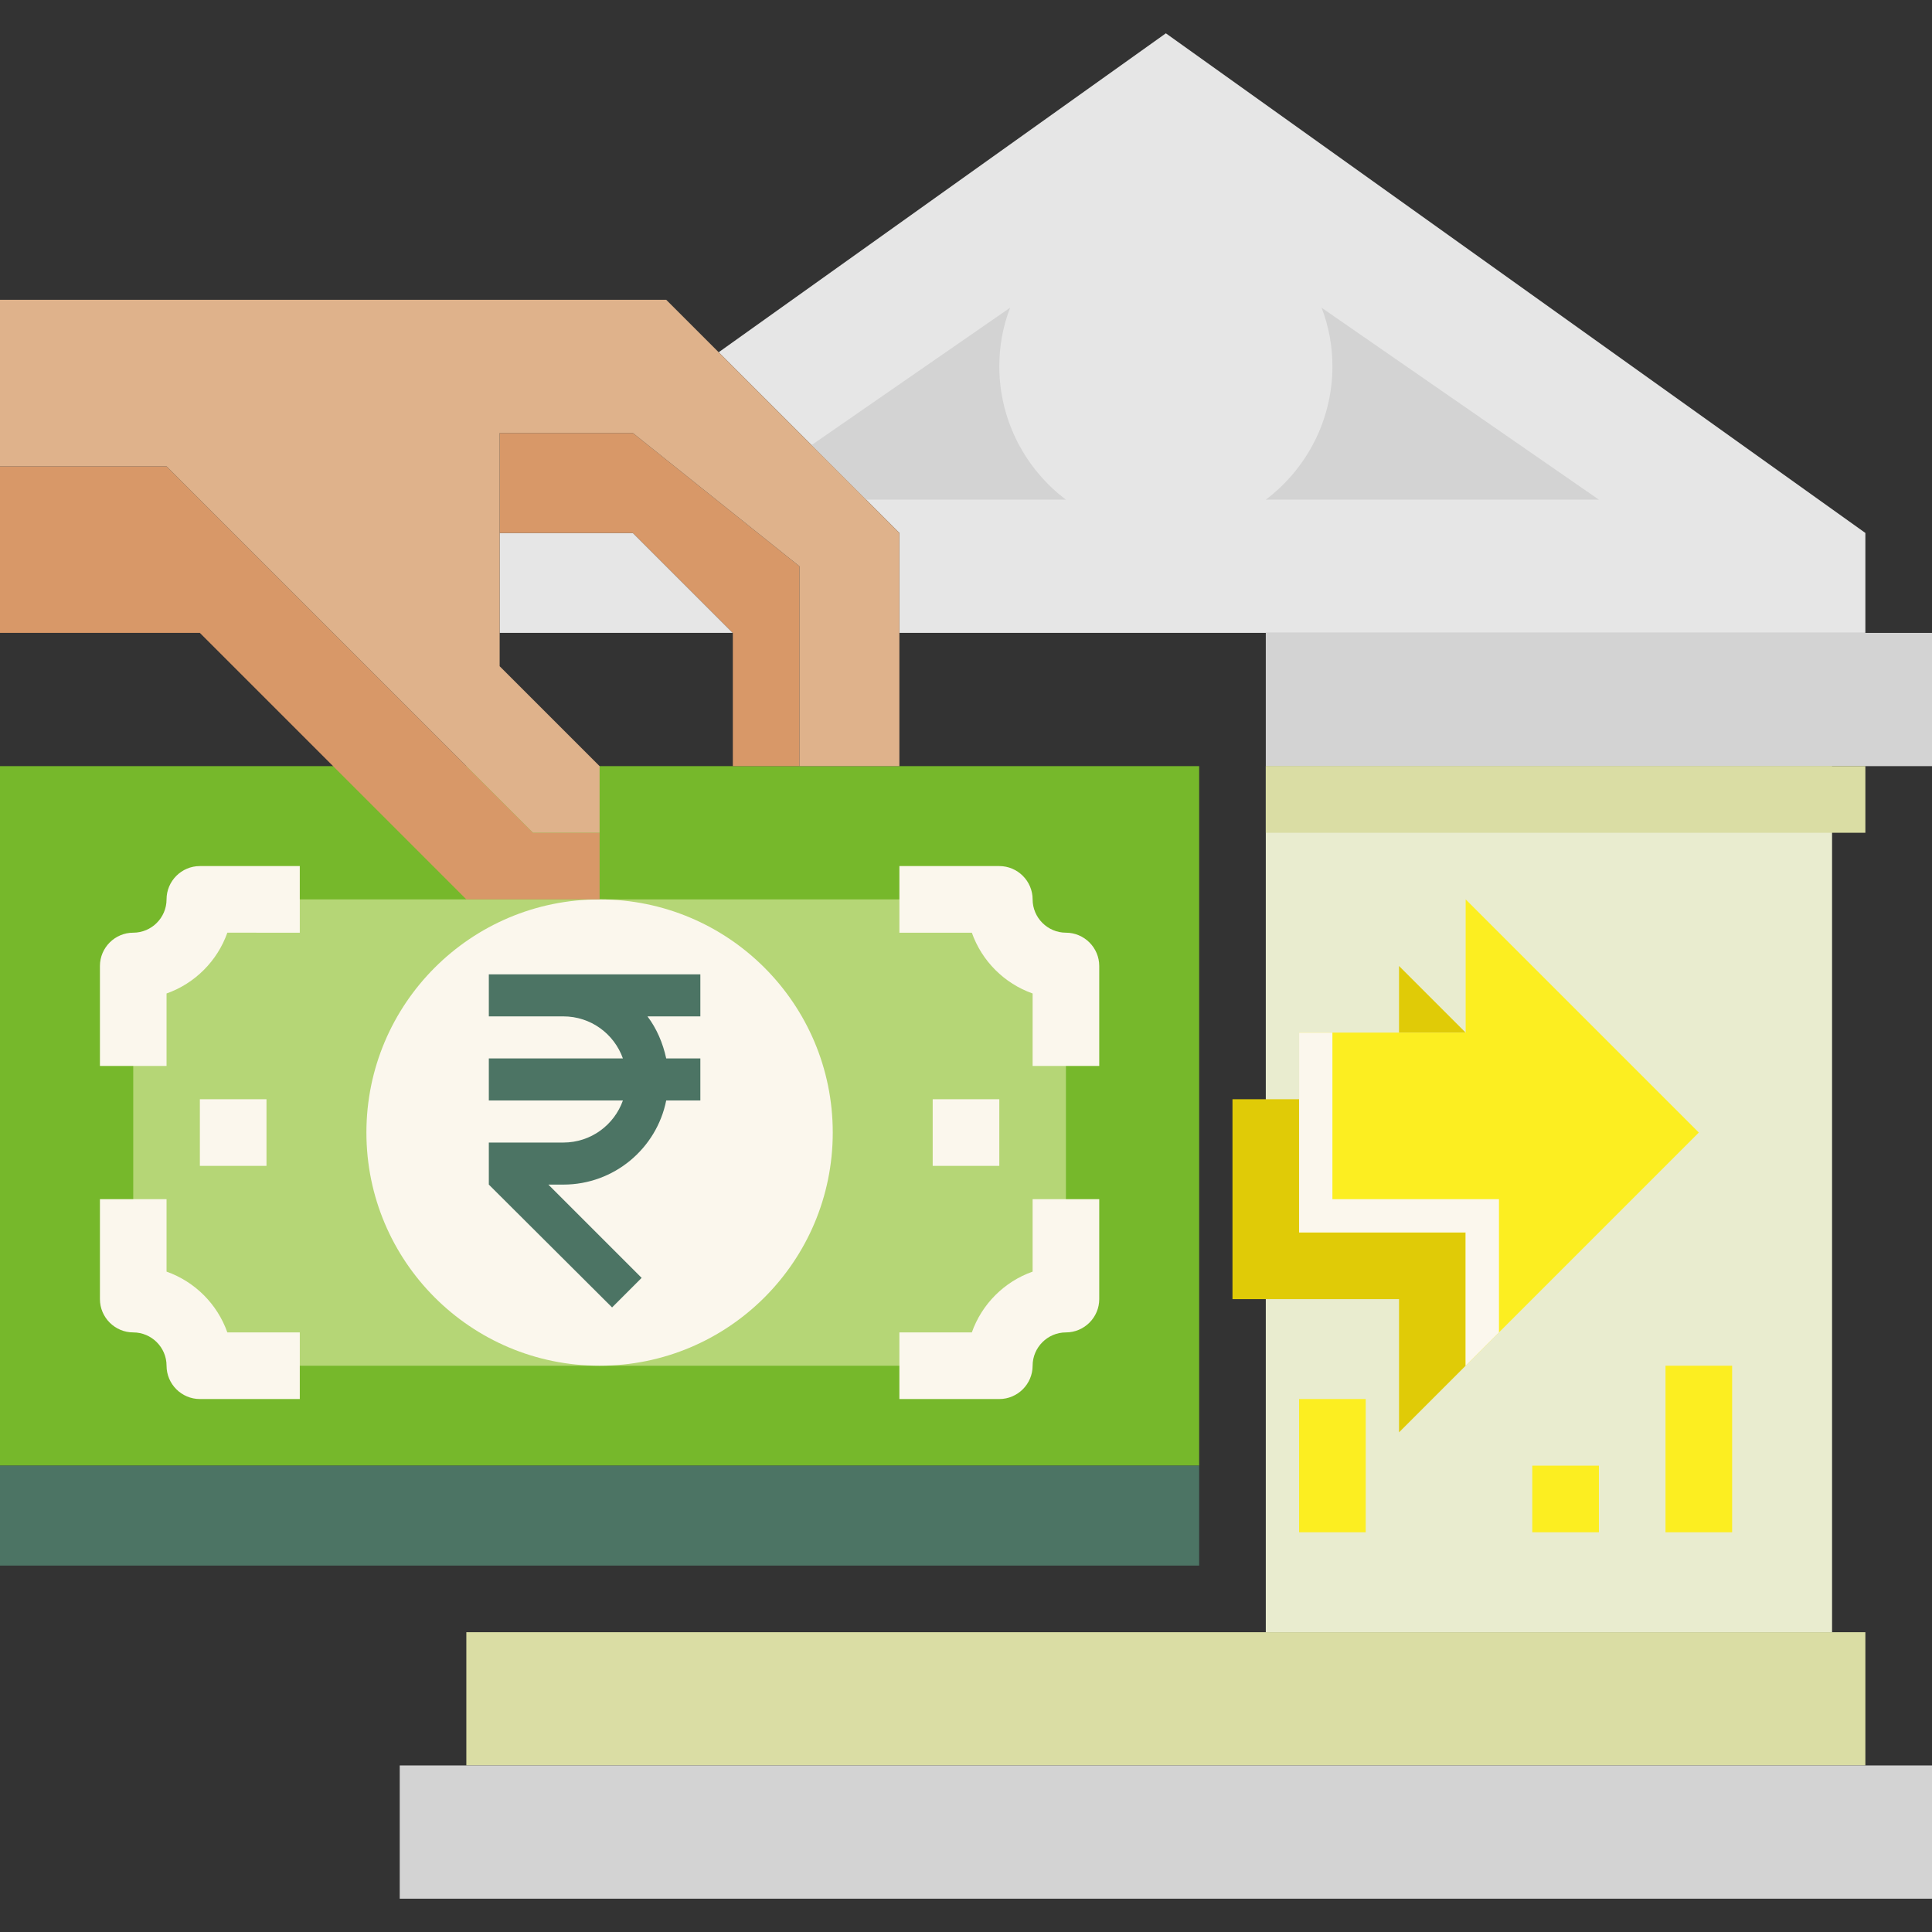 <?xml version="1.0" encoding="utf-8"?>
<!-- Generator: Adobe Illustrator 24.0.1, SVG Export Plug-In . SVG Version: 6.00 Build 0)  -->
<svg version="1.1" id="Capa_1" xmlns="http://www.w3.org/2000/svg" xmlns:xlink="http://www.w3.org/1999/xlink" x="0px" y="0px"
	 width="464px" height="464px" viewBox="0 0 464 464" style="enable-background:new 0 0 464 464;" xml:space="preserve">
<rect x="0" y="0" width="464" height="464" fill="#333333" stroke="none"/>
<style type="text/css">
	.st0{fill:#DADDA4;}
	.st1{fill:#D3D3D3;}
	.st2{fill:#E9ECCF;}
	.st3{fill:#76B82B;}
	.st4{fill:#B5D676;}
	.st5{fill:#FBF7ED;}
	.st6{fill:#4C7464;}
	.st7{fill:#E0CB07;}
	.st8{fill:#FCEE21;}
	.st9{fill:#E6E6E6;}
	.st10{fill:#D89868;}
	.st11{fill:#DFB28B;}
</style>
<rect x="112" y="392" class="st0" width="336" height="32"/>
<g>
	<rect x="96" y="424" class="st1" width="368" height="32"/>
	<rect x="304" y="152" class="st1" width="160" height="32"/>
</g>
<rect x="304" y="184" class="st2" width="136" height="208"/>
<rect y="184" class="st3" width="288" height="168"/>
<path class="st4" d="M256,312v-80c-8.8,0-16-7.2-16-16H48c0,8.8-7.2,16-16,16v80c8.8,0,16,7.2,16,16h192
	C240,319.2,247.2,312,256,312z"/>
<g>
	<path class="st5" d="M264,256v-24c0-4.4-3.6-8-8-8c-4.4,0-8-3.6-8-8c0-4.4-3.6-8-8-8h-24v16h17.4c2.4,6.8,7.8,12.2,14.6,14.6V256
		H264z"/>
	<path class="st5" d="M264,312v-24h-16v17.4c-6.8,2.4-12.2,7.8-14.6,14.6H216v16h24c4.4,0,8-3.6,8-8c0-4.4,3.6-8,8-8
		C260.4,320,264,316.4,264,312z"/>
	<rect x="224" y="264" class="st5" width="16" height="16"/>
	<path class="st5" d="M24,256v-24c0-4.4,3.6-8,8-8c4.4,0,8-3.6,8-8c0-4.4,3.6-8,8-8h24v16H54.6c-2.4,6.8-7.8,12.2-14.6,14.6V256H24z
		"/>
	<path class="st5" d="M24,312v-24h16v17.4c6.8,2.4,12.2,7.8,14.6,14.6H72v16H48c-4.4,0-8-3.6-8-8c0-4.4-3.6-8-8-8
		C27.6,320,24,316.4,24,312z"/>
	<rect x="48" y="264" class="st5" width="16" height="16"/>
	<circle class="st5" cx="144" cy="272" r="56"/>
</g>
<g>
	<path class="st6" d="M168.2,234h-50.8v10.1h17.9c6.6,0,12.2,4.2,14.3,10.1h-32.2v10.1h32.2c-2.1,5.9-7.7,10.1-14.3,10.1h-17.9v10.1
		L147,314l7.1-7.1l-22.4-22.4h3.6c12.2,0,22.4-8.7,24.7-20.2h8.2v-10.1h-8.2c-0.8-3.7-2.3-7.2-4.5-10.1h12.7V234z M168.2,234"/>
</g>
<g>
	<polygon class="st7" points="336,232 352,248 336,248 	"/>
	<polygon class="st7" points="312,264 312,296 352,296 352,328 336,344 336,312 296,312 296,264 	"/>
</g>
<polygon class="st8" points="336,248 352,248 352,216 408,272 392,288 352,328 352,296 312,296 312,264 312,248 "/>
<rect x="304" y="184" class="st0" width="144" height="16"/>
<g>
	<rect x="400" y="328" class="st8" width="16" height="40"/>
	<rect x="368" y="352" class="st8" width="16" height="16"/>
	<rect x="312" y="336" class="st8" width="16" height="32"/>
</g>
<g>
	<polygon class="st9" points="172.6,84.6 194.9,106.9 216,128 216,152 448,152 448,128 280,8 	"/>
	<polygon class="st9" points="120,128 120,152 176,152 152,128 	"/>
</g>
<g>
	<path class="st1" d="M304,120h80l-66.6-46.1c1.7,4.4,2.6,9.1,2.6,14.1C320,101,313.7,112.7,304,120z"/>
	<path class="st1" d="M194.9,106.9L208,120h48c-9.7-7.3-16-19-16-32c0-5,0.9-9.7,2.6-14.1L194.9,106.9z"/>
</g>
<rect y="352" class="st6" width="288" height="24"/>
<g>
	<polygon class="st10" points="128,200 144,200 144,216 112,216 48,152 0,152 0,112 40,112 	"/>
	<polygon class="st10" points="152,104 192,136 192,184 176,184 176,152 152,128 120,128 120,104 	"/>
</g>
<polygon class="st11" points="160,72 172.6,84.6 194.9,106.9 216,128 216,184 192,184 192,136 152,104 120,104 120,128 120,144 
	120,160 144,184 144,200 128,200 40,112 0,112 0,72 "/>
<polygon class="st5" points="360,320 352,328 352,296 312,296 312,248 320,248 320,288 360,288 "/>
</svg>
